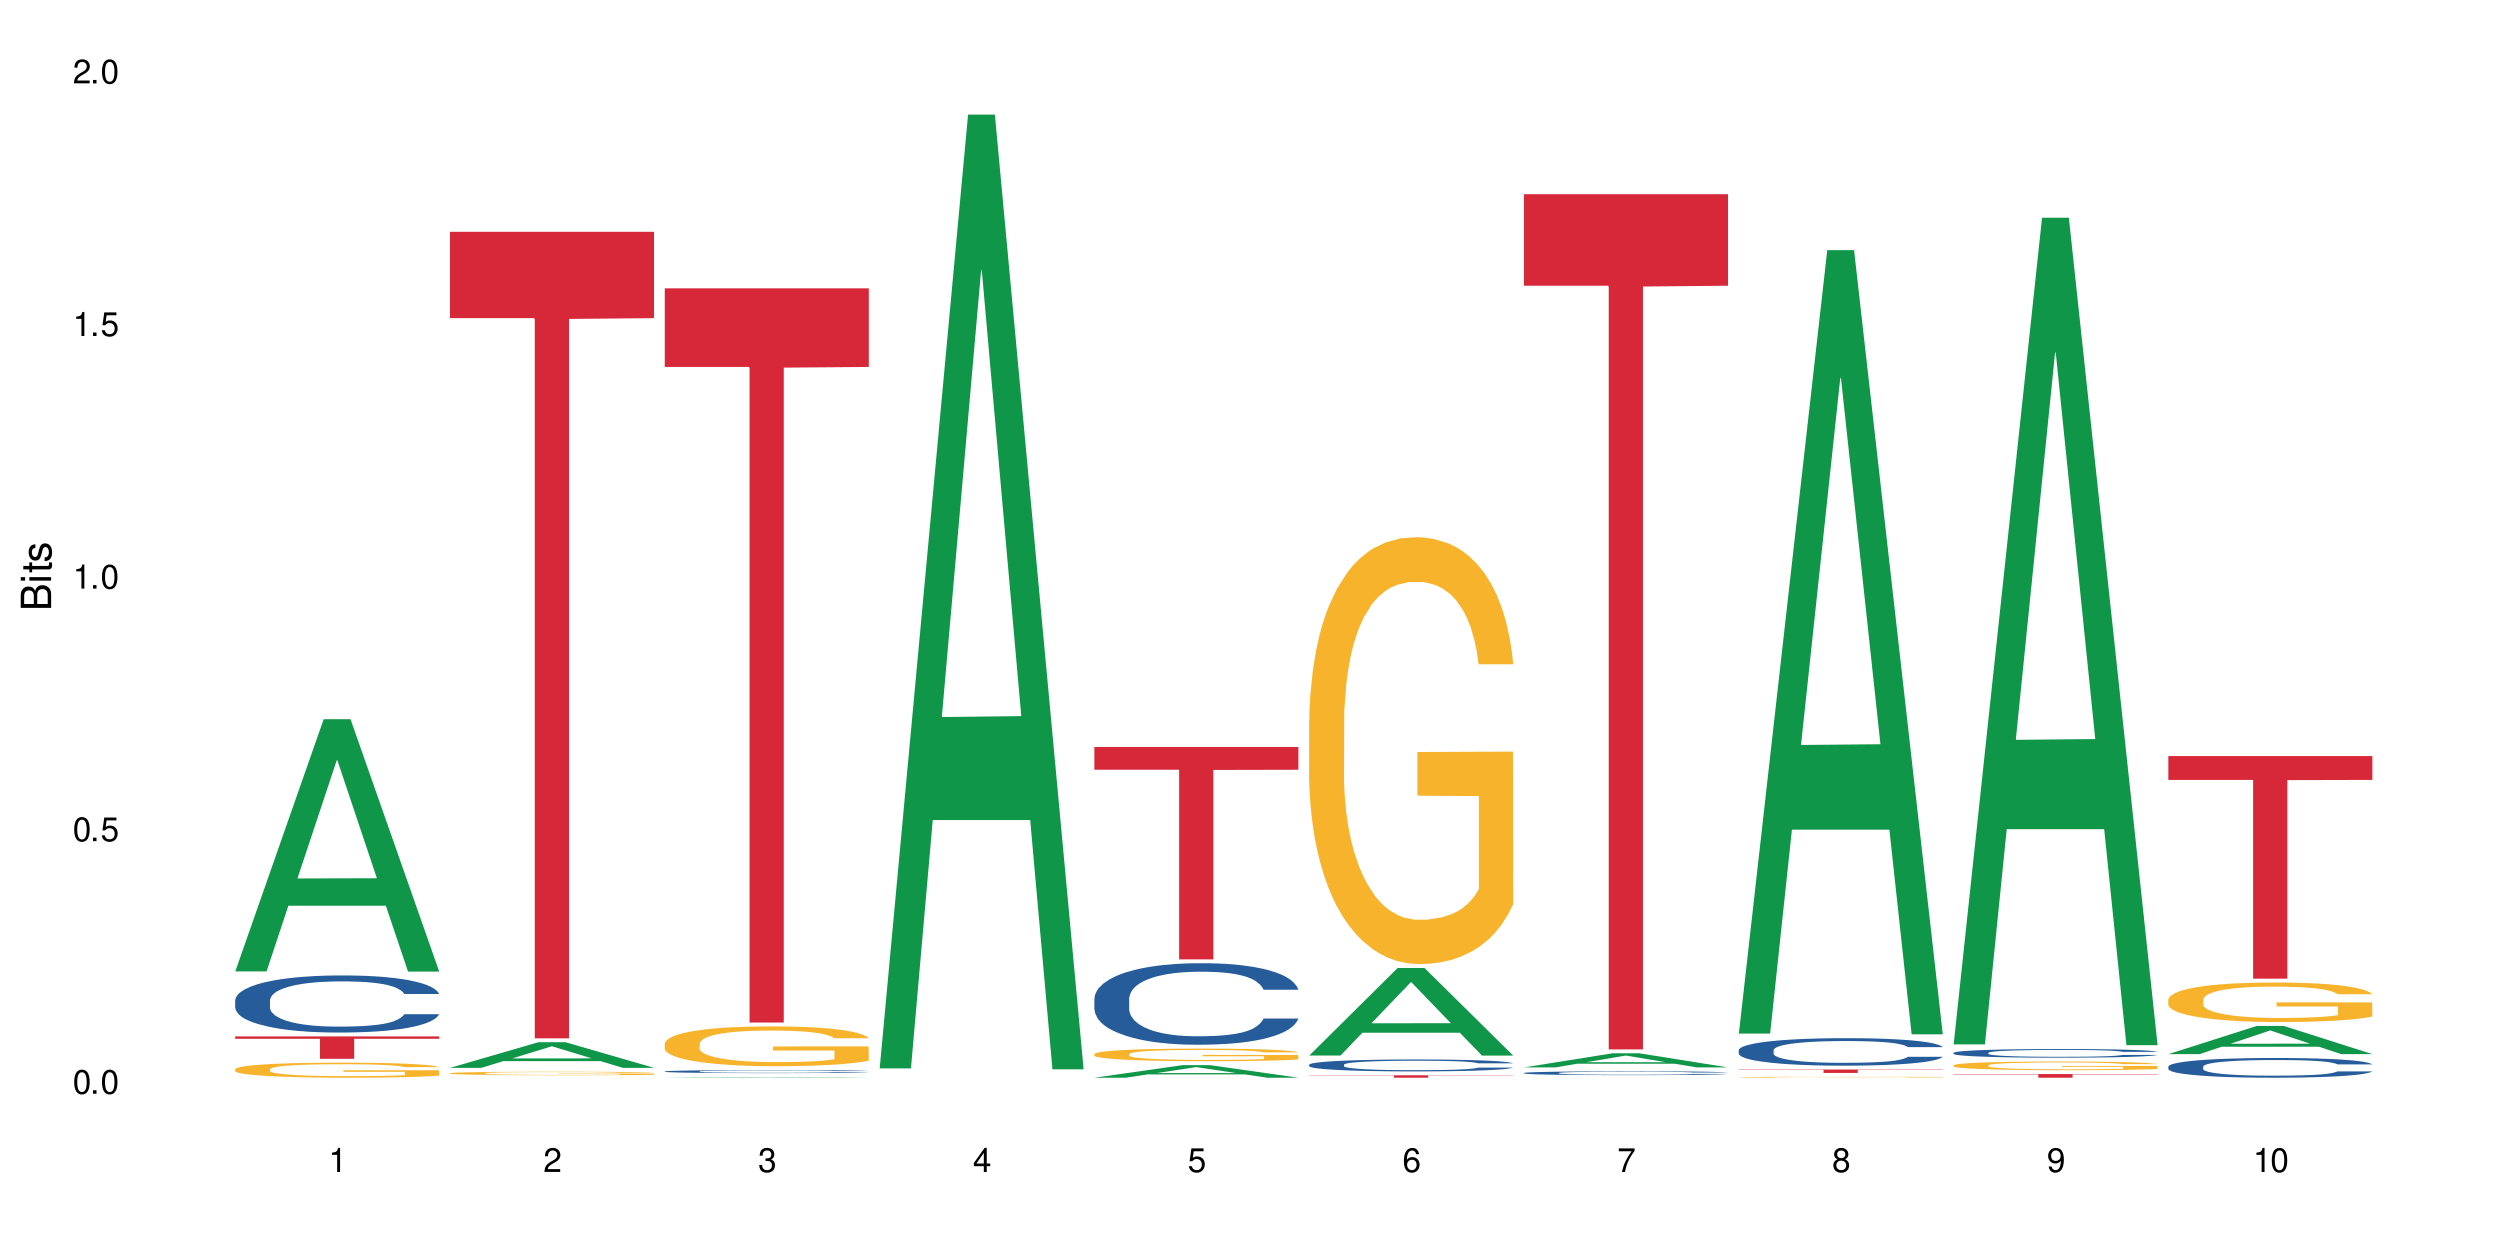 <?xml version="1.0" encoding="UTF-8"?>
<svg xmlns="http://www.w3.org/2000/svg" xmlns:xlink="http://www.w3.org/1999/xlink" width="720" height="360" viewBox="0 0 720 360">
<defs>
<g>
<g id="glyph-0-0">
</g>
<g id="glyph-0-1">
<path d="M 2.641 -6.938 C 2 -6.938 1.422 -6.656 1.078 -6.172 C 0.641 -5.562 0.406 -4.641 0.406 -3.359 C 0.406 -1.016 1.188 0.219 2.641 0.219 C 4.078 0.219 4.859 -1.016 4.859 -3.297 C 4.859 -4.641 4.656 -5.547 4.203 -6.172 C 3.844 -6.656 3.281 -6.938 2.641 -6.938 Z M 2.641 -6.188 C 3.547 -6.188 4 -5.25 4 -3.375 C 4 -1.406 3.562 -0.484 2.625 -0.484 C 1.734 -0.484 1.281 -1.438 1.281 -3.344 C 1.281 -5.25 1.734 -6.188 2.641 -6.188 Z M 2.641 -6.188 "/>
</g>
<g id="glyph-0-2">
<path d="M 1.828 -1 L 0.828 -1 L 0.828 0 L 1.828 0 Z M 1.828 -1 "/>
</g>
<g id="glyph-0-3">
<path d="M 4.562 -6.797 L 1.062 -6.797 L 0.547 -3.094 L 1.328 -3.094 C 1.719 -3.562 2.047 -3.734 2.578 -3.734 C 3.484 -3.734 4.062 -3.109 4.062 -2.094 C 4.062 -1.125 3.484 -0.531 2.578 -0.531 C 1.828 -0.531 1.375 -0.906 1.188 -1.672 L 0.328 -1.672 C 0.453 -1.109 0.547 -0.844 0.75 -0.594 C 1.125 -0.078 1.828 0.219 2.594 0.219 C 3.969 0.219 4.922 -0.781 4.922 -2.219 C 4.922 -3.562 4.031 -4.484 2.719 -4.484 C 2.25 -4.484 1.859 -4.359 1.469 -4.062 L 1.734 -5.969 L 4.562 -5.969 Z M 4.562 -6.797 "/>
</g>
<g id="glyph-0-4">
<path d="M 2.484 -4.938 L 2.484 0 L 3.328 0 L 3.328 -6.938 L 2.766 -6.938 C 2.469 -5.875 2.281 -5.734 0.984 -5.562 L 0.984 -4.938 Z M 2.484 -4.938 "/>
</g>
<g id="glyph-0-5">
<path d="M 4.859 -0.828 L 1.281 -0.828 C 1.359 -1.406 1.672 -1.781 2.5 -2.281 L 3.469 -2.828 C 4.406 -3.344 4.906 -4.062 4.906 -4.906 C 4.906 -5.484 4.672 -6.031 4.266 -6.406 C 3.859 -6.766 3.375 -6.938 2.719 -6.938 C 1.859 -6.938 1.219 -6.625 0.844 -6.031 C 0.609 -5.672 0.5 -5.234 0.484 -4.531 L 1.328 -4.531 C 1.359 -5.016 1.406 -5.281 1.531 -5.516 C 1.75 -5.938 2.188 -6.203 2.703 -6.203 C 3.469 -6.203 4.031 -5.641 4.031 -4.891 C 4.031 -4.344 3.719 -3.859 3.125 -3.516 L 2.234 -3 C 0.812 -2.172 0.406 -1.531 0.328 -0.016 L 4.859 -0.016 Z M 4.859 -0.828 "/>
</g>
<g id="glyph-0-6">
<path d="M 2.125 -3.188 L 2.578 -3.188 C 3.5 -3.188 3.984 -2.766 3.984 -1.922 C 3.984 -1.062 3.469 -0.531 2.594 -0.531 C 1.656 -0.531 1.203 -1 1.156 -2.016 L 0.312 -2.016 C 0.344 -1.453 0.438 -1.094 0.609 -0.781 C 0.953 -0.109 1.625 0.219 2.547 0.219 C 3.953 0.219 4.859 -0.625 4.859 -1.938 C 4.859 -2.828 4.516 -3.297 3.703 -3.594 C 4.344 -3.844 4.656 -4.328 4.656 -5.031 C 4.656 -6.219 3.875 -6.938 2.578 -6.938 C 1.203 -6.938 0.484 -6.172 0.453 -4.703 L 1.297 -4.703 C 1.312 -5.125 1.344 -5.359 1.453 -5.578 C 1.641 -5.969 2.062 -6.203 2.594 -6.203 C 3.344 -6.203 3.797 -5.75 3.797 -5 C 3.797 -4.516 3.609 -4.219 3.25 -4.047 C 3.016 -3.953 2.703 -3.922 2.125 -3.906 Z M 2.125 -3.188 "/>
</g>
<g id="glyph-0-7">
<path d="M 3.141 -1.672 L 3.141 0 L 3.984 0 L 3.984 -1.672 L 4.984 -1.672 L 4.984 -2.438 L 3.984 -2.438 L 3.984 -6.938 L 3.359 -6.938 L 0.266 -2.578 L 0.266 -1.672 Z M 3.141 -2.438 L 1 -2.438 L 3.141 -5.5 Z M 3.141 -2.438 "/>
</g>
<g id="glyph-0-8">
<path d="M 4.781 -5.125 C 4.609 -6.266 3.891 -6.938 2.844 -6.938 C 2.094 -6.938 1.422 -6.578 1.031 -5.953 C 0.594 -5.266 0.406 -4.422 0.406 -3.172 C 0.406 -2 0.578 -1.25 0.984 -0.641 C 1.359 -0.078 1.953 0.219 2.703 0.219 C 3.984 0.219 4.922 -0.75 4.922 -2.094 C 4.922 -3.375 4.062 -4.281 2.844 -4.281 C 2.172 -4.281 1.641 -4.031 1.281 -3.516 C 1.281 -5.234 1.828 -6.188 2.797 -6.188 C 3.391 -6.188 3.797 -5.797 3.938 -5.125 Z M 2.734 -3.531 C 3.547 -3.531 4.062 -2.953 4.062 -2.031 C 4.062 -1.156 3.484 -0.531 2.703 -0.531 C 1.922 -0.531 1.328 -1.188 1.328 -2.078 C 1.328 -2.938 1.906 -3.531 2.734 -3.531 Z M 2.734 -3.531 "/>
</g>
<g id="glyph-0-9">
<path d="M 4.984 -6.797 L 0.438 -6.797 L 0.438 -5.969 L 4.109 -5.969 C 2.5 -3.656 1.828 -2.234 1.328 0 L 2.219 0 C 2.594 -2.172 3.453 -4.047 4.984 -6.094 Z M 4.984 -6.797 "/>
</g>
<g id="glyph-0-10">
<path d="M 3.75 -3.656 C 4.469 -4.094 4.688 -4.438 4.688 -5.078 C 4.688 -6.172 3.844 -6.938 2.641 -6.938 C 1.438 -6.938 0.594 -6.172 0.594 -5.094 C 0.594 -4.438 0.812 -4.094 1.516 -3.656 C 0.734 -3.266 0.359 -2.703 0.359 -1.922 C 0.359 -0.656 1.281 0.219 2.641 0.219 C 3.984 0.219 4.922 -0.656 4.922 -1.922 C 4.922 -2.703 4.531 -3.266 3.75 -3.656 Z M 2.641 -6.188 C 3.359 -6.188 3.812 -5.75 3.812 -5.062 C 3.812 -4.406 3.344 -3.984 2.641 -3.984 C 1.922 -3.984 1.453 -4.406 1.453 -5.078 C 1.453 -5.75 1.922 -6.188 2.641 -6.188 Z M 2.641 -3.266 C 3.484 -3.266 4.062 -2.719 4.062 -1.906 C 4.062 -1.078 3.484 -0.531 2.625 -0.531 C 1.797 -0.531 1.219 -1.094 1.219 -1.906 C 1.219 -2.719 1.781 -3.266 2.641 -3.266 Z M 2.641 -3.266 "/>
</g>
<g id="glyph-0-11">
<path d="M 0.516 -1.578 C 0.672 -0.453 1.406 0.219 2.438 0.219 C 3.188 0.219 3.859 -0.141 4.266 -0.766 C 4.688 -1.453 4.891 -2.297 4.891 -3.547 C 4.891 -4.719 4.703 -5.453 4.312 -6.078 C 3.938 -6.641 3.344 -6.938 2.594 -6.938 C 1.297 -6.938 0.359 -5.969 0.359 -4.625 C 0.359 -3.344 1.234 -2.453 2.453 -2.453 C 3.094 -2.453 3.578 -2.672 4.016 -3.203 C 4 -1.484 3.469 -0.531 2.5 -0.531 C 1.906 -0.531 1.484 -0.906 1.359 -1.578 Z M 2.578 -6.203 C 3.375 -6.203 3.969 -5.531 3.969 -4.641 C 3.969 -3.797 3.391 -3.188 2.547 -3.188 C 1.734 -3.188 1.234 -3.766 1.234 -4.688 C 1.234 -5.562 1.797 -6.203 2.578 -6.203 Z M 2.578 -6.203 "/>
</g>
<g id="glyph-1-0">
</g>
<g id="glyph-1-1">
<path d="M 0 -0.953 L 0 -4.891 C 0 -5.719 -0.234 -6.344 -0.734 -6.797 C -1.188 -7.234 -1.812 -7.469 -2.5 -7.469 C -3.547 -7.469 -4.188 -7 -4.625 -5.875 C -4.984 -6.688 -5.625 -7.094 -6.531 -7.094 C -7.172 -7.094 -7.734 -6.859 -8.141 -6.391 C -8.562 -5.922 -8.75 -5.344 -8.75 -4.5 L -8.75 -0.953 Z M -4.984 -2.062 L -7.766 -2.062 L -7.766 -4.219 C -7.766 -4.844 -7.688 -5.203 -7.453 -5.5 C -7.219 -5.812 -6.859 -5.969 -6.375 -5.969 C -5.891 -5.969 -5.531 -5.812 -5.297 -5.5 C -5.062 -5.203 -4.984 -4.844 -4.984 -4.219 Z M -0.984 -2.062 L -4 -2.062 L -4 -4.781 C -4 -5.766 -3.438 -6.359 -2.484 -6.359 C -1.547 -6.359 -0.984 -5.766 -0.984 -4.781 Z M -0.984 -2.062 "/>
</g>
<g id="glyph-1-2">
<path d="M -6.281 -1.797 L -6.281 -0.797 L 0 -0.797 L 0 -1.797 Z M -8.75 -1.797 L -8.75 -0.797 L -7.484 -0.797 L -7.484 -1.797 Z M -8.75 -1.797 "/>
</g>
<g id="glyph-1-3">
<path d="M -6.281 -3.047 L -6.281 -2.016 L -8.016 -2.016 L -8.016 -1.016 L -6.281 -1.016 L -6.281 -0.172 L -5.469 -0.172 L -5.469 -1.016 L -0.719 -1.016 C -0.078 -1.016 0.281 -1.453 0.281 -2.234 C 0.281 -2.5 0.25 -2.719 0.188 -3.047 L -0.641 -3.047 C -0.609 -2.906 -0.594 -2.766 -0.594 -2.562 C -0.594 -2.141 -0.719 -2.016 -1.156 -2.016 L -5.469 -2.016 L -5.469 -3.047 Z M -6.281 -3.047 "/>
</g>
<g id="glyph-1-4">
<path d="M -4.531 -5.25 C -5.766 -5.25 -6.469 -4.422 -6.469 -2.969 C -6.469 -1.516 -5.719 -0.562 -4.547 -0.562 C -3.562 -0.562 -3.094 -1.062 -2.734 -2.562 L -2.516 -3.484 C -2.344 -4.188 -2.094 -4.469 -1.641 -4.469 C -1.047 -4.469 -0.641 -3.875 -0.641 -3 C -0.641 -2.453 -0.797 -2 -1.062 -1.75 C -1.25 -1.594 -1.422 -1.531 -1.875 -1.469 L -1.875 -0.406 C -0.422 -0.453 0.281 -1.266 0.281 -2.922 C 0.281 -4.5 -0.5 -5.516 -1.719 -5.516 C -2.656 -5.516 -3.172 -4.984 -3.469 -3.734 L -3.703 -2.766 C -3.891 -1.953 -4.156 -1.609 -4.594 -1.609 C -5.188 -1.609 -5.547 -2.125 -5.547 -2.938 C -5.547 -3.75 -5.203 -4.172 -4.531 -4.203 Z M -4.531 -5.25 "/>
</g>
</g>
</defs>
<rect x="-72" y="-36" width="864" height="432" fill="rgb(100%, 100%, 100%)" fill-opacity="1"/>
<path fill-rule="nonzero" fill="rgb(6.275%, 58.824%, 28.235%)" fill-opacity="1" d="M 67.73 279.758 L 67.793 279.691 L 93.223 207.121 L 100.945 207.121 L 126.5 279.828 L 117.52 279.828 L 111.117 260.848 L 83.051 260.848 L 76.773 279.758 L 67.73 279.758 L 85.75 252.996 L 108.543 252.93 L 97.176 219 L 97.051 218.934 L 96.926 219.137 L 85.688 252.93 L 85.75 252.996 Z M 67.73 279.758 "/>
<path fill-rule="nonzero" fill="rgb(14.51%, 36.078%, 60%)" fill-opacity="1" d="M 67.73 288.09 L 67.801 288.074 L 67.801 287.715 L 68.02 287.145 L 68.52 286.422 L 69.02 285.926 L 70.312 285.039 L 72.102 284.184 L 73.965 283.523 L 75.328 283.133 L 76.547 282.832 L 79.34 282.277 L 81.133 281.992 L 83.066 281.738 L 85.434 281.48 L 87.152 281.332 L 91.023 281.09 L 93.891 280.984 L 96.113 280.941 L 100.914 280.941 L 103.781 281 L 105.859 281.074 L 108.152 281.195 L 110.086 281.332 L 113.457 281.66 L 116.465 282.082 L 117.828 282.32 L 119.977 282.789 L 121.625 283.238 L 122.773 283.629 L 124.062 284.184 L 125.207 284.859 L 126.07 285.625 L 126.5 286.273 L 116.465 286.273 L 115.965 285.672 L 115.391 285.207 L 114.316 284.59 L 113.238 284.156 L 111.734 283.719 L 110.375 283.434 L 108.512 283.148 L 106.863 282.969 L 105.141 282.832 L 103.492 282.742 L 100.34 282.652 L 96.684 282.652 L 95.324 282.684 L 92.527 282.805 L 91.023 282.906 L 88.871 283.117 L 87.367 283.312 L 85.578 283.613 L 84.359 283.871 L 82.852 284.262 L 81.777 284.605 L 80.559 285.102 L 79.844 285.477 L 79.199 285.898 L 78.625 286.395 L 78.195 286.918 L 77.906 287.473 L 77.766 288.016 L 77.766 290.344 L 77.906 290.883 L 78.266 291.516 L 79.199 292.43 L 80.559 293.227 L 82.137 293.859 L 83.641 294.309 L 84.5 294.52 L 85.648 294.758 L 87.441 295.059 L 90.02 295.359 L 91.523 295.48 L 93.816 295.602 L 96.184 295.66 L 99.336 295.66 L 102.133 295.602 L 103.996 295.527 L 105.93 295.406 L 108.582 295.148 L 110.23 294.91 L 111.664 294.625 L 112.738 294.34 L 113.457 294.098 L 114.531 293.633 L 115.391 293.121 L 116.035 292.598 L 116.465 292.086 L 126.5 292.086 L 126.07 292.688 L 125.422 293.273 L 124.777 293.707 L 123.777 294.234 L 122.629 294.699 L 120.98 295.227 L 119.617 295.57 L 117.828 295.945 L 116.18 296.23 L 114.387 296.488 L 111.734 296.789 L 110.016 296.938 L 108.152 297.074 L 105.93 297.191 L 103.137 297.297 L 100.125 297.359 L 97.328 297.375 L 94.32 297.344 L 92.098 297.285 L 89.16 297.148 L 85.504 296.879 L 82.852 296.594 L 80.773 296.309 L 78.984 296.008 L 76.977 295.602 L 74.395 294.941 L 72.82 294.43 L 71.746 294.008 L 70.527 293.422 L 69.664 292.898 L 68.664 292.055 L 67.945 290.988 L 67.73 290.164 Z M 67.73 288.09 "/>
<path fill-rule="nonzero" fill="rgb(96.863%, 70.196%, 16.863%)" fill-opacity="1" d="M 67.73 307.906 L 67.801 307.902 L 67.801 307.824 L 68.09 307.645 L 68.805 307.398 L 69.738 307.199 L 70.742 307.039 L 71.387 306.957 L 72.461 306.84 L 73.395 306.75 L 75.758 306.574 L 78.77 306.406 L 80.418 306.336 L 82.281 306.27 L 84.93 306.191 L 86.148 306.164 L 89.875 306.102 L 94.105 306.062 L 98.762 306.051 L 100.914 306.055 L 103.852 306.07 L 107.863 306.113 L 110.16 306.152 L 111.949 306.191 L 113.812 306.246 L 116.105 306.324 L 118.258 306.418 L 119.977 306.512 L 121.695 306.633 L 123.129 306.758 L 124.348 306.898 L 125.422 307.062 L 126.07 307.203 L 126.5 307.34 L 116.535 307.34 L 115.965 307.203 L 115.32 307.094 L 114.242 306.965 L 113.168 306.871 L 112.094 306.793 L 110.086 306.691 L 108.367 306.629 L 106.215 306.574 L 104.137 306.539 L 101.773 306.512 L 100.34 306.504 L 96.543 306.504 L 93.102 306.535 L 91.094 306.566 L 89.66 306.598 L 87.656 306.656 L 86.438 306.703 L 85.719 306.734 L 83.57 306.859 L 82.137 306.969 L 81.348 307.043 L 80.344 307.164 L 79.629 307.27 L 78.84 307.426 L 78.41 307.547 L 77.836 307.816 L 77.766 308.527 L 77.98 308.676 L 78.41 308.84 L 78.984 308.98 L 79.844 309.133 L 80.703 309.246 L 82.207 309.402 L 83.496 309.504 L 84.5 309.57 L 86.438 309.68 L 87.227 309.715 L 89.09 309.785 L 91.023 309.84 L 93.387 309.887 L 95.18 309.91 L 98.047 309.93 L 101.703 309.93 L 106 309.906 L 108.727 309.875 L 110.59 309.844 L 111.809 309.816 L 113.312 309.773 L 114.387 309.734 L 115.391 309.691 L 116.609 309.621 L 116.609 308.676 L 98.906 308.672 L 98.906 308.23 L 126.426 308.227 L 126.5 309.773 L 124.992 309.879 L 123.129 309.984 L 121.34 310.062 L 119.477 310.129 L 116.824 310.203 L 114.672 310.25 L 111.375 310.309 L 108.367 310.344 L 105.215 310.367 L 102.418 310.379 L 99.121 310.383 L 96.184 310.375 L 93.031 310.352 L 90.52 310.32 L 88.227 310.281 L 85.934 310.227 L 83.066 310.145 L 81.203 310.078 L 79.27 309.996 L 77.336 309.895 L 75.613 309.789 L 74.469 309.707 L 73.32 309.609 L 72.102 309.492 L 70.957 309.359 L 70.098 309.234 L 69.309 309.098 L 68.734 308.965 L 68.16 308.789 L 67.875 308.645 L 67.73 308.523 Z M 67.73 307.906 "/>
<path fill-rule="nonzero" fill="rgb(83.922%, 15.686%, 22.353%)" fill-opacity="1" d="M 67.73 298.488 L 126.5 298.488 L 126.5 299.176 L 102.008 299.184 L 102.008 304.938 L 92.152 304.938 L 92.152 299.191 L 92.008 299.176 L 67.73 299.176 Z M 67.73 298.488 "/>
<path fill-rule="nonzero" fill="rgb(6.275%, 58.824%, 28.235%)" fill-opacity="1" d="M 129.594 307.539 L 129.656 307.531 L 155.082 300.148 L 162.805 300.148 L 188.359 307.543 L 179.383 307.543 L 172.977 305.613 L 144.91 305.613 L 138.633 307.539 L 129.594 307.539 L 147.613 304.816 L 170.402 304.809 L 159.039 301.355 L 158.914 301.348 L 158.789 301.371 L 147.547 304.809 L 147.613 304.816 Z M 129.594 307.539 "/>
<path fill-rule="nonzero" fill="rgb(96.863%, 70.196%, 16.863%)" fill-opacity="1" d="M 129.594 309.094 L 129.664 309.094 L 129.664 309.074 L 129.949 309.031 L 130.668 308.977 L 131.598 308.926 L 132.602 308.891 L 133.246 308.871 L 134.32 308.844 L 135.254 308.824 L 137.617 308.781 L 140.629 308.742 L 142.277 308.727 L 144.141 308.711 L 146.793 308.691 L 148.012 308.688 L 151.738 308.672 L 155.965 308.66 L 162.773 308.66 L 165.711 308.664 L 169.727 308.672 L 172.02 308.684 L 173.812 308.691 L 175.676 308.703 L 177.969 308.723 L 180.117 308.746 L 181.836 308.766 L 183.559 308.797 L 184.992 308.824 L 186.211 308.855 L 187.285 308.895 L 187.93 308.93 L 188.359 308.961 L 178.398 308.961 L 177.824 308.93 L 177.18 308.902 L 176.105 308.871 L 175.031 308.852 L 173.953 308.832 L 171.949 308.809 L 170.227 308.793 L 168.078 308.781 L 166 308.773 L 163.633 308.766 L 158.402 308.766 L 154.961 308.773 L 152.957 308.777 L 151.523 308.785 L 149.516 308.801 L 148.297 308.812 L 147.582 308.82 L 145.43 308.848 L 143.996 308.875 L 143.207 308.891 L 142.207 308.918 L 141.488 308.945 L 140.699 308.98 L 140.27 309.008 L 139.695 309.07 L 139.625 309.238 L 139.84 309.273 L 140.27 309.312 L 140.844 309.344 L 141.703 309.379 L 142.562 309.406 L 144.07 309.441 L 145.359 309.469 L 146.363 309.484 L 148.297 309.508 L 149.086 309.516 L 150.949 309.531 L 152.883 309.547 L 155.25 309.559 L 157.039 309.562 L 159.906 309.566 L 163.562 309.566 L 167.863 309.562 L 170.586 309.555 L 172.449 309.547 L 173.668 309.539 L 175.172 309.531 L 176.246 309.52 L 177.25 309.512 L 178.469 309.496 L 178.469 309.273 L 160.766 309.273 L 160.766 309.168 L 188.289 309.168 L 188.359 309.531 L 186.855 309.555 L 184.992 309.578 L 183.199 309.598 L 181.336 309.613 L 178.684 309.633 L 176.535 309.641 L 173.238 309.656 L 170.227 309.664 L 167.074 309.668 L 164.277 309.672 L 158.043 309.672 L 154.891 309.664 L 152.383 309.656 L 150.09 309.648 L 147.797 309.637 L 144.93 309.617 L 143.066 309.602 L 141.129 309.582 L 139.195 309.559 L 137.477 309.535 L 136.328 309.516 L 135.184 309.492 L 133.965 309.465 L 132.816 309.434 L 131.957 309.406 L 131.168 309.371 L 130.594 309.34 L 130.023 309.301 L 129.734 309.266 L 129.594 309.238 Z M 129.594 309.094 "/>
<path fill-rule="nonzero" fill="rgb(83.922%, 15.686%, 22.353%)" fill-opacity="1" d="M 129.594 66.766 L 188.359 66.766 L 188.359 91.629 L 163.867 91.848 L 163.867 299.031 L 154.012 299.031 L 154.012 92.066 L 153.871 91.629 L 129.594 91.629 Z M 129.594 66.766 "/>
<path fill-rule="nonzero" fill="rgb(6.275%, 58.824%, 28.235%)" fill-opacity="1" d="M 191.453 310.383 L 191.516 310.383 L 216.945 310.172 L 224.668 310.172 L 250.219 310.383 L 241.242 310.383 L 234.84 310.328 L 206.773 310.328 L 200.492 310.383 L 191.453 310.383 L 209.473 310.305 L 232.266 310.305 L 220.898 310.207 L 220.648 310.207 L 209.41 310.305 L 209.473 310.305 Z M 191.453 310.383 "/>
<path fill-rule="nonzero" fill="rgb(14.51%, 36.078%, 60%)" fill-opacity="1" d="M 191.453 308.566 L 191.523 308.562 L 191.523 308.547 L 191.738 308.516 L 192.242 308.477 L 192.742 308.449 L 194.031 308.402 L 195.824 308.359 L 197.688 308.324 L 199.051 308.301 L 200.27 308.285 L 203.062 308.258 L 204.855 308.242 L 206.789 308.227 L 209.156 308.215 L 210.875 308.207 L 214.746 308.195 L 217.613 308.188 L 219.832 308.184 L 224.637 308.184 L 227.5 308.188 L 229.582 308.191 L 231.875 308.199 L 233.809 308.207 L 237.176 308.223 L 240.188 308.246 L 241.547 308.258 L 243.699 308.285 L 245.348 308.309 L 246.492 308.328 L 247.785 308.359 L 248.93 308.395 L 249.789 308.434 L 250.219 308.469 L 240.188 308.469 L 239.684 308.438 L 239.113 308.41 L 238.035 308.379 L 236.961 308.355 L 235.457 308.332 L 234.094 308.316 L 232.23 308.301 L 230.582 308.293 L 228.863 308.285 L 227.215 308.281 L 224.062 308.277 L 219.043 308.277 L 216.25 308.285 L 214.746 308.289 L 212.594 308.301 L 211.09 308.312 L 209.297 308.328 L 208.078 308.34 L 206.574 308.363 L 205.5 308.379 L 204.281 308.406 L 203.566 308.426 L 202.918 308.449 L 202.348 308.477 L 201.918 308.504 L 201.629 308.531 L 201.484 308.562 L 201.484 308.684 L 201.629 308.715 L 201.988 308.746 L 202.918 308.797 L 204.281 308.836 L 205.859 308.871 L 207.363 308.895 L 208.223 308.906 L 209.371 308.918 L 211.16 308.934 L 213.742 308.949 L 215.246 308.957 L 217.539 308.965 L 219.906 308.969 L 223.059 308.969 L 225.852 308.965 L 227.715 308.961 L 229.652 308.953 L 232.305 308.941 L 233.953 308.926 L 235.387 308.91 L 236.461 308.898 L 237.176 308.883 L 238.254 308.859 L 239.113 308.832 L 239.758 308.805 L 240.188 308.777 L 250.219 308.777 L 249.789 308.809 L 249.145 308.84 L 248.5 308.863 L 247.496 308.891 L 246.352 308.918 L 244.703 308.945 L 243.34 308.961 L 241.547 308.98 L 239.898 308.996 L 238.109 309.012 L 235.457 309.027 L 233.738 309.035 L 231.875 309.043 L 229.652 309.047 L 226.855 309.055 L 223.848 309.059 L 221.051 309.059 L 218.043 309.055 L 215.82 309.055 L 212.883 309.047 L 209.227 309.031 L 206.574 309.016 L 204.496 309 L 202.703 308.984 L 200.699 308.965 L 198.117 308.93 L 196.543 308.902 L 195.465 308.879 L 194.246 308.848 L 193.387 308.82 L 192.383 308.777 L 191.668 308.719 L 191.453 308.676 Z M 191.453 308.566 "/>
<path fill-rule="nonzero" fill="rgb(96.863%, 70.196%, 16.863%)" fill-opacity="1" d="M 191.453 300.516 L 191.523 300.504 L 191.523 300.297 L 191.812 299.824 L 192.527 299.176 L 193.461 298.641 L 194.461 298.223 L 195.109 298.004 L 196.184 297.688 L 197.113 297.457 L 199.48 296.988 L 202.488 296.547 L 204.137 296.359 L 206 296.18 L 208.652 295.98 L 209.871 295.906 L 213.598 295.738 L 217.828 295.637 L 222.484 295.605 L 224.637 295.613 L 227.574 295.656 L 231.586 295.773 L 233.879 295.875 L 235.672 295.98 L 237.535 296.117 L 239.828 296.328 L 241.98 296.578 L 243.699 296.828 L 245.418 297.145 L 246.852 297.48 L 248.07 297.844 L 249.145 298.285 L 249.789 298.652 L 250.219 299.02 L 240.258 299.02 L 239.684 298.652 L 239.039 298.367 L 237.965 298.023 L 236.891 297.773 L 235.816 297.574 L 233.809 297.301 L 232.09 297.133 L 229.938 296.988 L 227.859 296.891 L 225.496 296.828 L 224.062 296.809 L 220.262 296.809 L 216.824 296.883 L 214.816 296.965 L 213.383 297.051 L 211.375 297.207 L 210.156 297.332 L 209.441 297.414 L 207.293 297.742 L 205.859 298.035 L 205.07 298.234 L 204.066 298.547 L 203.348 298.828 L 202.562 299.25 L 202.133 299.562 L 201.559 300.273 L 201.484 302.16 L 201.703 302.559 L 202.133 302.988 L 202.703 303.363 L 203.566 303.762 L 204.426 304.066 L 205.93 304.473 L 207.219 304.746 L 208.223 304.926 L 210.156 305.207 L 210.945 305.301 L 212.809 305.488 L 214.746 305.637 L 217.109 305.762 L 218.902 305.824 L 221.77 305.879 L 225.422 305.879 L 229.723 305.816 L 232.445 305.73 L 234.309 305.648 L 235.527 305.574 L 237.035 305.457 L 238.109 305.355 L 239.113 305.238 L 240.332 305.062 L 240.332 302.559 L 222.629 302.547 L 222.629 301.375 L 250.148 301.363 L 250.219 305.457 L 248.715 305.742 L 246.852 306.016 L 245.059 306.223 L 243.195 306.402 L 240.547 306.602 L 238.395 306.727 L 235.098 306.871 L 232.09 306.965 L 228.934 307.031 L 226.141 307.062 L 222.844 307.07 L 219.906 307.051 L 216.75 306.988 L 214.242 306.902 L 211.949 306.801 L 209.656 306.664 L 206.789 306.441 L 204.926 306.266 L 202.992 306.047 L 201.055 305.785 L 199.336 305.5 L 198.191 305.281 L 197.043 305.031 L 195.824 304.715 L 194.68 304.359 L 193.816 304.035 L 193.031 303.668 L 192.457 303.324 L 191.883 302.852 L 191.598 302.473 L 191.453 302.148 Z M 191.453 300.516 "/>
<path fill-rule="nonzero" fill="rgb(83.922%, 15.686%, 22.353%)" fill-opacity="1" d="M 191.453 83.047 L 250.219 83.047 L 250.219 105.68 L 225.727 105.879 L 225.727 294.488 L 215.875 294.488 L 215.875 106.074 L 215.73 105.68 L 191.453 105.68 Z M 191.453 83.047 "/>
<path fill-rule="nonzero" fill="rgb(6.275%, 58.824%, 28.235%)" fill-opacity="1" d="M 253.312 307.703 L 253.375 307.445 L 278.805 33.008 L 286.527 33.008 L 312.082 307.961 L 303.102 307.961 L 296.699 236.188 L 268.633 236.188 L 262.355 307.703 L 253.312 307.703 L 271.332 206.5 L 294.125 206.242 L 282.762 77.93 L 282.633 77.672 L 282.508 78.445 L 271.27 206.242 L 271.332 206.5 Z M 253.312 307.703 "/>
<path fill-rule="nonzero" fill="rgb(6.275%, 58.824%, 28.235%)" fill-opacity="1" d="M 315.176 310.379 L 315.238 310.375 L 340.664 306.75 L 348.387 306.75 L 373.941 310.383 L 364.965 310.383 L 358.559 309.434 L 330.496 309.434 L 324.215 310.379 L 315.176 310.379 L 333.195 309.043 L 355.984 309.039 L 344.621 307.344 L 344.496 307.34 L 344.371 307.348 L 333.133 309.039 L 333.195 309.043 Z M 315.176 310.379 "/>
<path fill-rule="nonzero" fill="rgb(14.51%, 36.078%, 60%)" fill-opacity="1" d="M 315.176 287.633 L 315.246 287.609 L 315.246 287.094 L 315.461 286.281 L 315.961 285.25 L 316.465 284.543 L 317.754 283.277 L 319.547 282.055 L 321.41 281.113 L 322.77 280.555 L 323.988 280.125 L 326.785 279.332 L 328.578 278.922 L 330.512 278.559 L 332.875 278.195 L 334.598 277.98 L 338.465 277.637 L 341.332 277.488 L 343.555 277.422 L 348.355 277.422 L 351.223 277.508 L 353.301 277.617 L 355.594 277.785 L 357.531 277.98 L 360.898 278.453 L 363.91 279.051 L 365.27 279.395 L 367.422 280.059 L 369.07 280.703 L 370.215 281.262 L 371.504 282.055 L 372.652 283.02 L 373.512 284.113 L 373.941 285.035 L 363.91 285.035 L 363.406 284.18 L 362.832 283.512 L 361.758 282.633 L 360.684 282.012 L 359.18 281.391 L 357.816 280.984 L 355.953 280.574 L 354.305 280.316 L 352.586 280.125 L 350.938 279.996 L 347.785 279.867 L 344.129 279.867 L 342.766 279.91 L 339.973 280.082 L 338.465 280.23 L 336.316 280.531 L 334.812 280.812 L 333.02 281.238 L 331.801 281.605 L 330.297 282.164 L 329.223 282.656 L 328.004 283.363 L 327.285 283.898 L 326.641 284.5 L 326.066 285.207 L 325.637 285.957 L 325.352 286.754 L 325.207 287.523 L 325.207 290.848 L 325.352 291.621 L 325.711 292.523 L 326.641 293.828 L 328.004 294.965 L 329.578 295.867 L 331.086 296.512 L 331.945 296.812 L 333.09 297.156 L 334.883 297.582 L 337.465 298.012 L 338.969 298.184 L 341.262 298.355 L 343.625 298.441 L 346.781 298.441 L 349.574 298.355 L 351.438 298.25 L 353.375 298.078 L 356.023 297.711 L 357.672 297.367 L 359.105 296.961 L 360.184 296.555 L 360.898 296.211 L 361.973 295.547 L 362.832 294.816 L 363.48 294.066 L 363.91 293.336 L 373.941 293.336 L 373.512 294.195 L 372.867 295.031 L 372.223 295.652 L 371.219 296.402 L 370.07 297.07 L 368.422 297.82 L 367.062 298.312 L 365.27 298.848 L 363.621 299.258 L 361.832 299.621 L 359.18 300.051 L 357.457 300.266 L 355.594 300.457 L 353.375 300.629 L 350.578 300.777 L 347.57 300.863 L 344.773 300.887 L 341.762 300.844 L 339.543 300.758 L 336.602 300.566 L 332.949 300.18 L 330.297 299.77 L 328.219 299.363 L 326.426 298.934 L 324.418 298.355 L 321.84 297.41 L 320.262 296.684 L 319.188 296.082 L 317.969 295.246 L 317.109 294.496 L 316.105 293.293 L 315.391 291.77 L 315.176 290.59 Z M 315.176 287.633 "/>
<path fill-rule="nonzero" fill="rgb(96.863%, 70.196%, 16.863%)" fill-opacity="1" d="M 315.176 303.559 L 315.246 303.555 L 315.246 303.488 L 315.531 303.336 L 316.25 303.133 L 317.18 302.961 L 318.184 302.828 L 318.828 302.762 L 319.906 302.66 L 320.836 302.586 L 323.203 302.438 L 326.211 302.301 L 327.859 302.238 L 329.723 302.184 L 332.375 302.121 L 333.594 302.098 L 337.32 302.043 L 341.547 302.012 L 346.207 302 L 348.355 302.004 L 351.297 302.016 L 355.309 302.055 L 357.602 302.086 L 359.395 302.121 L 361.258 302.164 L 363.551 302.23 L 365.699 302.309 L 367.422 302.387 L 369.141 302.488 L 370.574 302.594 L 371.793 302.711 L 372.867 302.852 L 373.512 302.965 L 373.941 303.082 L 363.98 303.082 L 363.406 302.965 L 362.762 302.875 L 361.688 302.766 L 360.613 302.688 L 359.535 302.625 L 357.531 302.539 L 355.809 302.484 L 353.66 302.438 L 351.582 302.41 L 349.215 302.387 L 347.785 302.383 L 343.984 302.383 L 340.547 302.406 L 338.539 302.434 L 337.105 302.457 L 335.098 302.508 L 333.879 302.547 L 333.164 302.574 L 331.012 302.676 L 329.578 302.77 L 328.793 302.832 L 327.789 302.934 L 327.07 303.023 L 326.281 303.156 L 325.852 303.254 L 325.281 303.48 L 325.207 304.078 L 325.422 304.203 L 325.852 304.34 L 326.426 304.461 L 327.285 304.586 L 328.145 304.684 L 329.652 304.812 L 330.941 304.898 L 331.945 304.953 L 333.879 305.043 L 334.668 305.074 L 336.531 305.133 L 338.465 305.18 L 340.832 305.219 L 342.625 305.238 L 345.488 305.258 L 349.145 305.258 L 353.445 305.234 L 356.168 305.211 L 358.031 305.184 L 359.25 305.16 L 360.754 305.125 L 361.832 305.09 L 362.832 305.055 L 364.051 304.996 L 364.051 304.203 L 346.352 304.199 L 346.352 303.828 L 373.871 303.824 L 373.941 305.125 L 372.438 305.211 L 370.574 305.301 L 368.781 305.367 L 366.918 305.422 L 364.266 305.484 L 362.117 305.523 L 358.82 305.57 L 355.809 305.602 L 352.656 305.621 L 349.863 305.633 L 346.566 305.633 L 343.625 305.629 L 340.473 305.609 L 337.965 305.582 L 335.672 305.547 L 333.379 305.504 L 330.512 305.434 L 328.648 305.379 L 326.715 305.309 L 324.777 305.227 L 323.059 305.137 L 321.91 305.066 L 320.766 304.988 L 319.547 304.887 L 318.398 304.773 L 317.539 304.672 L 316.75 304.555 L 316.18 304.445 L 315.605 304.297 L 315.316 304.176 L 315.176 304.074 Z M 315.176 303.559 "/>
<path fill-rule="nonzero" fill="rgb(83.922%, 15.686%, 22.353%)" fill-opacity="1" d="M 315.176 215.141 L 373.941 215.141 L 373.941 221.688 L 349.449 221.746 L 349.449 276.309 L 339.594 276.309 L 339.594 221.801 L 339.453 221.688 L 315.176 221.688 Z M 315.176 215.141 "/>
<path fill-rule="nonzero" fill="rgb(6.275%, 58.824%, 28.235%)" fill-opacity="1" d="M 377.035 303.996 L 377.098 303.973 L 402.527 278.777 L 410.25 278.777 L 435.805 304.02 L 426.824 304.02 L 420.422 297.43 L 392.355 297.43 L 386.078 303.996 L 377.035 303.996 L 395.055 294.703 L 417.848 294.68 L 406.48 282.898 L 406.355 282.875 L 406.23 282.949 L 394.992 294.68 L 395.055 294.703 Z M 377.035 303.996 "/>
<path fill-rule="nonzero" fill="rgb(14.51%, 36.078%, 60%)" fill-opacity="1" d="M 377.035 306.625 L 377.105 306.625 L 377.105 306.547 L 377.32 306.43 L 377.824 306.277 L 378.324 306.176 L 379.617 305.988 L 381.406 305.812 L 383.27 305.672 L 384.633 305.594 L 385.852 305.527 L 388.645 305.414 L 390.438 305.352 L 392.371 305.301 L 394.738 305.246 L 396.457 305.215 L 400.328 305.164 L 403.195 305.145 L 405.414 305.133 L 410.219 305.133 L 413.086 305.148 L 415.164 305.164 L 417.457 305.188 L 419.391 305.215 L 422.758 305.285 L 425.77 305.371 L 427.133 305.422 L 429.281 305.52 L 430.93 305.613 L 432.078 305.695 L 433.367 305.812 L 434.512 305.953 L 435.375 306.113 L 435.805 306.246 L 425.77 306.246 L 425.27 306.121 L 424.695 306.023 L 423.621 305.895 L 422.543 305.805 L 421.039 305.715 L 419.68 305.656 L 417.816 305.594 L 416.168 305.559 L 414.445 305.527 L 412.797 305.512 L 409.645 305.492 L 405.988 305.492 L 404.629 305.496 L 401.832 305.523 L 400.328 305.543 L 398.176 305.59 L 396.672 305.629 L 394.879 305.691 L 393.664 305.746 L 392.156 305.828 L 391.082 305.898 L 389.863 306.004 L 389.148 306.082 L 388.504 306.168 L 387.93 306.273 L 387.5 306.383 L 387.211 306.5 L 387.07 306.609 L 387.07 307.098 L 387.211 307.211 L 387.57 307.34 L 388.504 307.531 L 389.863 307.699 L 391.441 307.832 L 392.945 307.926 L 393.805 307.969 L 394.953 308.02 L 396.742 308.082 L 399.324 308.145 L 400.828 308.168 L 403.121 308.195 L 405.488 308.207 L 408.641 308.207 L 411.438 308.195 L 413.301 308.18 L 415.234 308.152 L 417.887 308.102 L 419.535 308.051 L 420.969 307.992 L 422.043 307.93 L 422.758 307.883 L 423.836 307.785 L 424.695 307.676 L 425.34 307.566 L 425.77 307.461 L 435.805 307.461 L 435.375 307.586 L 434.727 307.707 L 434.082 307.801 L 433.078 307.91 L 431.934 308.008 L 430.285 308.117 L 428.922 308.188 L 427.133 308.266 L 425.484 308.328 L 423.691 308.379 L 421.039 308.441 L 419.32 308.473 L 417.457 308.5 L 415.234 308.527 L 412.438 308.551 L 409.43 308.562 L 406.633 308.566 L 403.625 308.559 L 401.402 308.547 L 398.465 308.516 L 394.809 308.461 L 392.156 308.402 L 390.078 308.344 L 388.289 308.277 L 386.281 308.195 L 383.699 308.055 L 382.125 307.949 L 381.047 307.863 L 379.832 307.738 L 378.969 307.629 L 377.969 307.453 L 377.25 307.23 L 377.035 307.059 Z M 377.035 306.625 "/>
<path fill-rule="nonzero" fill="rgb(96.863%, 70.196%, 16.863%)" fill-opacity="1" d="M 377.035 207.371 L 377.105 207.258 L 377.105 205.016 L 377.395 199.961 L 378.109 193 L 379.043 187.273 L 380.047 182.781 L 380.691 180.422 L 381.766 177.055 L 382.695 174.586 L 385.062 169.531 L 388.07 164.816 L 389.719 162.793 L 391.582 160.887 L 394.234 158.754 L 395.453 157.965 L 399.18 156.172 L 403.41 155.047 L 408.066 154.711 L 410.219 154.824 L 413.156 155.273 L 417.168 156.508 L 419.461 157.629 L 421.254 158.754 L 423.117 160.211 L 425.41 162.457 L 427.562 165.152 L 429.281 167.848 L 431 171.215 L 432.434 174.809 L 433.652 178.738 L 434.727 183.457 L 435.375 187.387 L 435.805 191.316 L 425.84 191.316 L 425.27 187.387 L 424.621 184.352 L 423.547 180.648 L 422.473 177.953 L 421.398 175.82 L 419.391 172.898 L 417.672 171.105 L 415.52 169.531 L 413.441 168.52 L 411.078 167.848 L 409.645 167.621 L 405.848 167.621 L 402.406 168.41 L 400.398 169.309 L 398.965 170.207 L 396.961 171.891 L 395.742 173.238 L 395.023 174.137 L 392.875 177.617 L 391.441 180.762 L 390.652 182.895 L 389.648 186.262 L 388.934 189.293 L 388.145 193.785 L 387.715 197.152 L 387.141 204.789 L 387.07 225 L 387.285 229.266 L 387.715 233.871 L 388.289 237.914 L 389.148 242.18 L 390.008 245.438 L 391.512 249.816 L 392.801 252.734 L 393.805 254.645 L 395.742 257.676 L 396.527 258.688 L 398.391 260.707 L 400.328 262.277 L 402.691 263.625 L 404.484 264.301 L 407.352 264.863 L 411.008 264.863 L 415.305 264.188 L 418.031 263.289 L 419.895 262.391 L 421.109 261.605 L 422.617 260.371 L 423.691 259.246 L 424.695 258.012 L 425.914 256.102 L 425.914 229.266 L 408.211 229.156 L 408.211 216.578 L 435.73 216.465 L 435.805 260.371 L 434.297 263.402 L 432.434 266.32 L 430.645 268.566 L 428.781 270.477 L 426.129 272.609 L 423.977 273.957 L 420.68 275.527 L 417.672 276.539 L 414.52 277.211 L 411.723 277.551 L 408.426 277.66 L 405.488 277.438 L 402.336 276.762 L 399.824 275.867 L 397.531 274.742 L 395.238 273.281 L 392.371 270.926 L 390.508 269.016 L 388.574 266.656 L 386.641 263.852 L 384.918 260.82 L 383.773 258.461 L 382.625 255.766 L 381.406 252.398 L 380.262 248.582 L 379.398 245.098 L 378.613 241.168 L 378.039 237.465 L 377.465 232.41 L 377.18 228.367 L 377.035 224.887 Z M 377.035 207.371 "/>
<path fill-rule="nonzero" fill="rgb(83.922%, 15.686%, 22.353%)" fill-opacity="1" d="M 377.035 309.68 L 435.805 309.68 L 435.805 309.754 L 411.312 309.754 L 411.312 310.383 L 401.457 310.383 L 401.457 309.754 L 377.035 309.754 Z M 377.035 309.68 "/>
<path fill-rule="nonzero" fill="rgb(6.275%, 58.824%, 28.235%)" fill-opacity="1" d="M 438.895 307.414 L 438.957 307.41 L 464.387 303.348 L 472.109 303.348 L 497.664 307.418 L 488.688 307.418 L 482.281 306.355 L 454.215 306.355 L 447.938 307.414 L 438.895 307.414 L 456.914 305.918 L 479.707 305.914 L 468.344 304.012 L 468.219 304.008 L 468.09 304.02 L 456.852 305.914 L 456.914 305.918 Z M 438.895 307.414 "/>
<path fill-rule="nonzero" fill="rgb(14.51%, 36.078%, 60%)" fill-opacity="1" d="M 438.895 309.016 L 438.969 309.016 L 438.969 308.988 L 439.184 308.953 L 439.684 308.902 L 440.188 308.871 L 441.477 308.809 L 443.27 308.754 L 445.133 308.707 L 446.492 308.68 L 447.711 308.66 L 450.508 308.625 L 452.297 308.605 L 454.234 308.586 L 456.598 308.57 L 458.316 308.559 L 462.188 308.543 L 465.055 308.535 L 467.277 308.531 L 472.078 308.531 L 474.945 308.539 L 477.023 308.543 L 479.316 308.551 L 481.254 308.559 L 484.621 308.582 L 487.629 308.609 L 488.992 308.625 L 491.141 308.656 L 492.789 308.688 L 493.938 308.715 L 495.227 308.754 L 496.375 308.797 L 497.234 308.848 L 497.664 308.895 L 487.629 308.895 L 487.129 308.852 L 486.555 308.82 L 485.48 308.781 L 484.406 308.75 L 482.898 308.719 L 481.539 308.703 L 479.676 308.684 L 478.027 308.672 L 476.309 308.66 L 474.66 308.656 L 471.504 308.648 L 467.852 308.648 L 466.488 308.652 L 463.691 308.66 L 462.188 308.664 L 460.039 308.68 L 458.535 308.691 L 456.742 308.715 L 455.523 308.73 L 454.02 308.758 L 452.941 308.781 L 451.727 308.812 L 451.008 308.84 L 450.363 308.867 L 449.789 308.902 L 449.359 308.938 L 449.074 308.973 L 448.93 309.012 L 448.93 309.168 L 449.074 309.203 L 449.43 309.246 L 450.363 309.309 L 451.727 309.363 L 453.301 309.406 L 454.805 309.434 L 455.668 309.449 L 456.812 309.465 L 458.605 309.484 L 461.184 309.504 L 462.691 309.516 L 464.984 309.523 L 467.348 309.527 L 470.5 309.527 L 473.297 309.523 L 475.16 309.516 L 477.094 309.508 L 479.746 309.492 L 481.395 309.477 L 482.828 309.457 L 483.902 309.438 L 484.621 309.422 L 485.695 309.391 L 486.555 309.355 L 487.199 309.32 L 487.629 309.285 L 497.664 309.285 L 497.234 309.324 L 496.59 309.363 L 495.945 309.395 L 494.941 309.43 L 493.793 309.461 L 492.145 309.496 L 490.785 309.52 L 488.992 309.547 L 487.344 309.566 L 485.551 309.582 L 482.898 309.602 L 481.18 309.613 L 479.316 309.621 L 477.094 309.629 L 474.301 309.637 L 471.289 309.641 L 465.484 309.641 L 463.262 309.637 L 460.324 309.625 L 456.668 309.609 L 454.02 309.59 L 451.941 309.57 L 450.148 309.551 L 448.141 309.523 L 445.562 309.477 L 443.984 309.441 L 442.91 309.414 L 441.691 309.375 L 440.832 309.34 L 439.828 309.281 L 439.109 309.211 L 438.895 309.156 Z M 438.895 309.016 "/>
<path fill-rule="nonzero" fill="rgb(83.922%, 15.686%, 22.353%)" fill-opacity="1" d="M 438.895 55.926 L 497.664 55.926 L 497.664 82.289 L 473.172 82.52 L 473.172 302.234 L 463.316 302.234 L 463.316 82.754 L 463.176 82.289 L 438.895 82.289 Z M 438.895 55.926 "/>
<path fill-rule="nonzero" fill="rgb(6.275%, 58.824%, 28.235%)" fill-opacity="1" d="M 500.758 297.676 L 500.82 297.465 L 526.25 72.043 L 533.973 72.043 L 559.523 297.891 L 550.547 297.891 L 544.141 238.938 L 516.078 238.938 L 509.797 297.676 L 500.758 297.676 L 518.777 214.551 L 541.566 214.336 L 530.203 108.941 L 530.078 108.73 L 529.953 109.367 L 518.715 214.336 L 518.777 214.551 Z M 500.758 297.676 "/>
<path fill-rule="nonzero" fill="rgb(14.51%, 36.078%, 60%)" fill-opacity="1" d="M 500.758 302.445 L 500.828 302.438 L 500.828 302.262 L 501.043 301.988 L 501.547 301.641 L 502.047 301.402 L 503.336 300.977 L 505.129 300.566 L 506.992 300.246 L 508.355 300.059 L 509.57 299.914 L 512.367 299.648 L 514.16 299.508 L 516.094 299.387 L 518.461 299.262 L 520.18 299.191 L 524.051 299.074 L 526.914 299.023 L 529.137 299.004 L 533.938 299.004 L 536.805 299.031 L 538.883 299.066 L 541.18 299.125 L 543.113 299.191 L 546.48 299.352 L 549.492 299.551 L 550.852 299.668 L 553.004 299.891 L 554.652 300.109 L 555.797 300.297 L 557.09 300.566 L 558.234 300.891 L 559.094 301.258 L 559.523 301.57 L 549.492 301.57 L 548.988 301.281 L 548.418 301.055 L 547.34 300.762 L 546.266 300.551 L 544.762 300.34 L 543.398 300.203 L 541.535 300.066 L 539.887 299.98 L 538.168 299.914 L 536.52 299.871 L 533.367 299.828 L 529.711 299.828 L 528.348 299.84 L 525.555 299.898 L 524.051 299.949 L 521.898 300.051 L 520.395 300.145 L 518.602 300.289 L 517.383 300.414 L 515.879 300.602 L 514.805 300.766 L 513.586 301.004 L 512.867 301.188 L 512.223 301.391 L 511.652 301.629 L 511.219 301.879 L 510.934 302.148 L 510.789 302.406 L 510.789 303.527 L 510.934 303.789 L 511.293 304.094 L 512.223 304.535 L 513.586 304.918 L 515.164 305.219 L 516.668 305.438 L 517.527 305.539 L 518.676 305.652 L 520.465 305.797 L 523.047 305.941 L 524.551 306 L 526.844 306.059 L 529.211 306.086 L 532.363 306.086 L 535.156 306.059 L 537.02 306.023 L 538.957 305.965 L 541.609 305.844 L 543.258 305.727 L 544.691 305.59 L 545.766 305.453 L 546.48 305.336 L 547.555 305.113 L 548.418 304.867 L 549.062 304.613 L 549.492 304.367 L 559.523 304.367 L 559.094 304.656 L 558.449 304.938 L 557.805 305.148 L 556.801 305.402 L 555.656 305.625 L 554.008 305.879 L 552.645 306.043 L 550.852 306.227 L 549.203 306.363 L 547.414 306.484 L 544.762 306.629 L 543.043 306.703 L 541.18 306.766 L 538.957 306.824 L 536.16 306.875 L 533.152 306.906 L 530.355 306.91 L 527.348 306.898 L 525.125 306.867 L 522.188 306.805 L 518.531 306.672 L 515.879 306.535 L 513.801 306.398 L 512.008 306.254 L 510.004 306.059 L 507.422 305.742 L 505.844 305.496 L 504.77 305.293 L 503.551 305.012 L 502.691 304.758 L 501.688 304.352 L 500.973 303.84 L 500.758 303.441 Z M 500.758 302.445 "/>
<path fill-rule="nonzero" fill="rgb(96.863%, 70.196%, 16.863%)" fill-opacity="1" d="M 500.758 310.227 L 500.828 310.227 L 500.828 310.219 L 501.117 310.211 L 501.832 310.195 L 502.766 310.18 L 503.766 310.172 L 504.414 310.164 L 505.488 310.156 L 506.418 310.152 L 508.785 310.141 L 511.793 310.129 L 513.441 310.125 L 515.305 310.121 L 517.957 310.117 L 519.176 310.117 L 522.902 310.113 L 527.133 310.109 L 536.879 310.109 L 540.891 310.113 L 543.184 310.113 L 544.977 310.117 L 546.84 310.121 L 549.133 310.125 L 551.281 310.133 L 553.004 310.137 L 554.723 310.145 L 556.156 310.152 L 557.375 310.16 L 558.449 310.172 L 559.094 310.18 L 559.523 310.191 L 549.562 310.191 L 548.988 310.18 L 548.344 310.176 L 546.195 310.16 L 545.121 310.156 L 543.113 310.148 L 541.395 310.145 L 539.242 310.141 L 537.164 310.141 L 534.801 310.137 L 529.566 310.137 L 526.129 310.141 L 524.121 310.141 L 522.688 310.145 L 520.68 310.148 L 519.461 310.148 L 518.746 310.152 L 516.598 310.16 L 515.164 310.168 L 514.375 310.172 L 513.371 310.18 L 512.652 310.184 L 511.867 310.195 L 511.438 310.203 L 510.863 310.219 L 510.789 310.266 L 511.004 310.273 L 511.438 310.285 L 512.008 310.293 L 512.867 310.305 L 513.73 310.309 L 515.234 310.32 L 516.523 310.328 L 517.527 310.332 L 519.461 310.336 L 520.25 310.34 L 522.113 310.344 L 524.051 310.348 L 526.414 310.352 L 528.207 310.352 L 531.074 310.355 L 534.727 310.355 L 539.027 310.352 L 541.75 310.352 L 543.613 310.348 L 544.832 310.348 L 546.34 310.344 L 547.414 310.34 L 548.418 310.34 L 549.633 310.336 L 549.633 310.273 L 531.934 310.273 L 531.934 310.246 L 559.453 310.246 L 559.523 310.344 L 558.02 310.352 L 556.156 310.355 L 554.363 310.363 L 552.5 310.367 L 549.852 310.371 L 547.699 310.375 L 544.402 310.379 L 541.395 310.379 L 538.238 310.383 L 529.211 310.383 L 526.055 310.379 L 523.547 310.379 L 518.961 310.371 L 516.094 310.367 L 514.23 310.363 L 512.297 310.359 L 510.359 310.352 L 508.641 310.344 L 507.492 310.34 L 506.348 310.332 L 505.129 310.324 L 503.98 310.316 L 503.121 310.309 L 502.332 310.301 L 501.762 310.293 L 501.188 310.281 L 500.902 310.273 L 500.758 310.266 Z M 500.758 310.227 "/>
<path fill-rule="nonzero" fill="rgb(83.922%, 15.686%, 22.353%)" fill-opacity="1" d="M 500.758 308.027 L 559.523 308.027 L 559.523 308.129 L 535.031 308.129 L 535.031 308.996 L 525.18 308.996 L 525.18 308.133 L 525.035 308.129 L 500.758 308.129 Z M 500.758 308.027 "/>
<path fill-rule="nonzero" fill="rgb(6.275%, 58.824%, 28.235%)" fill-opacity="1" d="M 562.617 300.785 L 562.68 300.559 L 588.109 62.703 L 595.832 62.703 L 621.387 301.008 L 612.406 301.008 L 606.004 238.801 L 577.938 238.801 L 571.66 300.785 L 562.617 300.785 L 580.637 213.07 L 603.43 212.848 L 592.066 101.637 L 591.938 101.414 L 591.812 102.086 L 580.574 212.848 L 580.637 213.07 Z M 562.617 300.785 "/>
<path fill-rule="nonzero" fill="rgb(14.51%, 36.078%, 60%)" fill-opacity="1" d="M 562.617 303.207 L 562.691 303.203 L 562.691 303.148 L 562.906 303.062 L 563.406 302.953 L 563.906 302.879 L 565.199 302.742 L 566.988 302.613 L 568.852 302.512 L 570.215 302.453 L 571.434 302.41 L 574.227 302.324 L 576.02 302.281 L 577.953 302.242 L 580.32 302.203 L 582.039 302.18 L 585.91 302.145 L 588.777 302.129 L 591 302.121 L 595.801 302.121 L 598.668 302.129 L 600.746 302.141 L 603.039 302.16 L 604.973 302.18 L 608.344 302.23 L 611.352 302.293 L 612.715 302.332 L 614.863 302.402 L 616.512 302.469 L 617.66 302.527 L 618.949 302.613 L 620.098 302.715 L 620.957 302.832 L 621.387 302.93 L 611.352 302.93 L 610.852 302.84 L 610.277 302.77 L 609.203 302.676 L 608.129 302.609 L 606.621 302.543 L 605.262 302.5 L 603.398 302.457 L 601.75 302.43 L 600.027 302.41 L 598.379 302.395 L 595.227 302.383 L 591.57 302.383 L 590.211 302.387 L 587.414 302.402 L 585.91 302.418 L 583.762 302.453 L 582.254 302.48 L 580.465 302.527 L 579.246 302.566 L 577.738 302.625 L 576.664 302.676 L 575.445 302.754 L 574.73 302.809 L 574.086 302.875 L 573.512 302.949 L 573.082 303.027 L 572.793 303.113 L 572.652 303.195 L 572.652 303.547 L 572.793 303.629 L 573.152 303.727 L 574.086 303.863 L 575.445 303.984 L 577.023 304.082 L 578.527 304.148 L 579.387 304.18 L 580.535 304.219 L 582.328 304.262 L 584.906 304.309 L 586.41 304.328 L 588.707 304.344 L 591.07 304.355 L 594.223 304.355 L 597.02 304.344 L 598.883 304.332 L 600.816 304.316 L 603.469 304.277 L 605.117 304.238 L 606.551 304.195 L 607.625 304.152 L 608.344 304.117 L 609.418 304.047 L 610.277 303.969 L 610.922 303.891 L 611.352 303.812 L 621.387 303.812 L 620.957 303.902 L 620.312 303.992 L 619.664 304.059 L 618.664 304.137 L 617.516 304.207 L 615.867 304.289 L 614.504 304.34 L 612.715 304.398 L 611.066 304.441 L 609.273 304.48 L 606.621 304.523 L 604.902 304.547 L 603.039 304.566 L 600.816 304.586 L 598.023 304.602 L 595.012 304.609 L 592.219 304.613 L 589.207 304.609 L 586.984 304.598 L 584.047 304.578 L 580.391 304.539 L 577.738 304.496 L 575.66 304.453 L 573.871 304.406 L 571.863 304.344 L 569.281 304.246 L 567.707 304.168 L 566.633 304.102 L 565.414 304.016 L 564.555 303.934 L 563.551 303.809 L 562.832 303.645 L 562.617 303.52 Z M 562.617 303.207 "/>
<path fill-rule="nonzero" fill="rgb(96.863%, 70.196%, 16.863%)" fill-opacity="1" d="M 562.617 306.793 L 562.691 306.793 L 562.691 306.746 L 562.977 306.645 L 563.691 306.504 L 564.625 306.387 L 565.629 306.297 L 566.273 306.25 L 567.348 306.18 L 568.281 306.129 L 570.645 306.027 L 573.656 305.934 L 575.305 305.891 L 577.168 305.852 L 579.816 305.809 L 581.035 305.793 L 584.762 305.758 L 588.992 305.734 L 593.648 305.727 L 595.801 305.73 L 598.738 305.738 L 602.754 305.762 L 605.047 305.785 L 606.836 305.809 L 608.699 305.84 L 610.992 305.883 L 613.145 305.938 L 614.863 305.992 L 616.586 306.062 L 618.016 306.133 L 619.234 306.215 L 620.312 306.309 L 620.957 306.391 L 621.387 306.469 L 611.426 306.469 L 610.852 306.391 L 610.207 306.328 L 609.129 306.254 L 608.055 306.199 L 606.98 306.156 L 604.973 306.098 L 603.254 306.059 L 601.105 306.027 L 599.023 306.008 L 596.66 305.992 L 595.227 305.988 L 591.43 305.988 L 587.988 306.004 L 585.98 306.023 L 584.547 306.043 L 582.543 306.074 L 581.324 306.102 L 580.605 306.121 L 578.457 306.191 L 577.023 306.254 L 576.234 306.297 L 575.23 306.367 L 574.516 306.43 L 573.727 306.52 L 573.297 306.586 L 572.723 306.742 L 572.652 307.152 L 572.867 307.238 L 573.297 307.332 L 573.871 307.414 L 574.73 307.5 L 575.59 307.566 L 577.094 307.656 L 578.387 307.715 L 579.387 307.754 L 581.324 307.812 L 582.113 307.836 L 583.977 307.875 L 585.91 307.906 L 588.273 307.934 L 590.066 307.949 L 592.934 307.961 L 596.59 307.961 L 600.891 307.945 L 603.613 307.926 L 605.477 307.91 L 606.695 307.895 L 609.273 307.848 L 610.277 307.82 L 611.496 307.781 L 611.496 307.238 L 593.793 307.234 L 593.793 306.98 L 621.312 306.98 L 621.387 307.867 L 619.879 307.93 L 618.016 307.988 L 616.227 308.035 L 614.363 308.074 L 611.711 308.117 L 609.559 308.145 L 606.266 308.176 L 603.254 308.195 L 600.102 308.211 L 597.305 308.215 L 594.008 308.219 L 591.07 308.215 L 587.918 308.199 L 585.41 308.184 L 583.113 308.16 L 580.82 308.129 L 577.953 308.082 L 576.09 308.043 L 574.156 307.996 L 572.223 307.938 L 570.5 307.879 L 569.355 307.828 L 568.207 307.773 L 566.988 307.707 L 565.844 307.629 L 564.984 307.559 L 564.195 307.48 L 563.621 307.406 L 563.047 307.301 L 562.762 307.219 L 562.617 307.148 Z M 562.617 306.793 "/>
<path fill-rule="nonzero" fill="rgb(83.922%, 15.686%, 22.353%)" fill-opacity="1" d="M 562.617 309.332 L 621.387 309.332 L 621.387 309.445 L 596.895 309.445 L 596.895 310.383 L 587.039 310.383 L 587.039 309.445 L 562.617 309.445 Z M 562.617 309.332 "/>
<path fill-rule="nonzero" fill="rgb(6.275%, 58.824%, 28.235%)" fill-opacity="1" d="M 624.48 303.582 L 624.543 303.574 L 649.969 295.465 L 657.691 295.465 L 683.246 303.59 L 674.27 303.59 L 667.863 301.469 L 639.797 301.469 L 633.52 303.582 L 624.48 303.582 L 642.5 300.59 L 665.289 300.582 L 653.926 296.793 L 653.801 296.785 L 653.676 296.809 L 642.438 300.582 L 642.5 300.59 Z M 624.48 303.582 "/>
<path fill-rule="nonzero" fill="rgb(14.51%, 36.078%, 60%)" fill-opacity="1" d="M 624.48 307.176 L 624.551 307.168 L 624.551 307.043 L 624.766 306.848 L 625.266 306.598 L 625.77 306.426 L 627.059 306.121 L 628.852 305.824 L 630.715 305.598 L 632.074 305.461 L 633.293 305.355 L 636.09 305.164 L 637.879 305.066 L 639.816 304.977 L 642.18 304.891 L 643.902 304.84 L 647.77 304.754 L 650.637 304.719 L 652.859 304.703 L 657.66 304.703 L 660.527 304.723 L 662.605 304.75 L 664.898 304.793 L 666.836 304.84 L 670.203 304.953 L 673.215 305.098 L 674.574 305.18 L 676.727 305.344 L 678.375 305.496 L 679.52 305.633 L 680.809 305.824 L 681.957 306.059 L 682.816 306.324 L 683.246 306.547 L 673.215 306.547 L 672.711 306.34 L 672.137 306.176 L 671.062 305.965 L 669.988 305.812 L 668.484 305.664 L 667.121 305.566 L 665.258 305.465 L 663.609 305.402 L 661.891 305.355 L 660.242 305.328 L 657.086 305.297 L 653.434 305.297 L 652.07 305.305 L 649.277 305.348 L 647.77 305.383 L 645.621 305.457 L 644.117 305.523 L 642.324 305.629 L 641.105 305.715 L 639.602 305.852 L 638.527 305.969 L 637.309 306.141 L 636.59 306.27 L 635.945 306.418 L 635.371 306.586 L 634.941 306.77 L 634.656 306.961 L 634.512 307.148 L 634.512 307.953 L 634.656 308.141 L 635.016 308.359 L 635.945 308.676 L 637.309 308.949 L 638.883 309.168 L 640.391 309.324 L 641.25 309.395 L 642.395 309.48 L 644.188 309.582 L 646.766 309.688 L 648.273 309.727 L 650.566 309.77 L 652.93 309.789 L 656.086 309.789 L 658.879 309.77 L 660.742 309.742 L 662.68 309.703 L 665.328 309.613 L 666.977 309.531 L 668.41 309.434 L 669.488 309.332 L 670.203 309.25 L 671.277 309.09 L 672.137 308.914 L 672.781 308.73 L 673.215 308.555 L 683.246 308.555 L 682.816 308.762 L 682.172 308.965 L 681.527 309.117 L 680.523 309.297 L 679.375 309.457 L 677.727 309.641 L 676.367 309.758 L 674.574 309.891 L 672.926 309.988 L 671.133 310.074 L 668.484 310.18 L 666.762 310.23 L 664.898 310.277 L 662.68 310.32 L 659.883 310.355 L 656.871 310.379 L 654.078 310.383 L 651.066 310.371 L 648.848 310.352 L 645.906 310.305 L 642.254 310.211 L 639.602 310.113 L 637.523 310.016 L 635.73 309.91 L 633.723 309.77 L 631.145 309.543 L 629.566 309.363 L 628.492 309.219 L 627.273 309.016 L 626.414 308.836 L 625.41 308.543 L 624.695 308.176 L 624.48 307.891 Z M 624.48 307.176 "/>
<path fill-rule="nonzero" fill="rgb(96.863%, 70.196%, 16.863%)" fill-opacity="1" d="M 624.48 287.844 L 624.551 287.832 L 624.551 287.625 L 624.836 287.156 L 625.555 286.512 L 626.484 285.98 L 627.488 285.566 L 628.133 285.348 L 629.207 285.035 L 630.141 284.805 L 632.504 284.34 L 635.516 283.902 L 637.164 283.715 L 639.027 283.539 L 641.68 283.34 L 642.898 283.266 L 646.625 283.102 L 650.852 282.996 L 655.512 282.965 L 657.66 282.977 L 660.598 283.02 L 664.613 283.133 L 666.906 283.234 L 668.699 283.34 L 670.562 283.477 L 672.855 283.684 L 675.004 283.934 L 676.727 284.184 L 678.445 284.492 L 679.879 284.828 L 681.098 285.191 L 682.172 285.629 L 682.816 285.992 L 683.246 286.355 L 673.285 286.355 L 672.711 285.992 L 672.066 285.711 L 670.992 285.367 L 669.918 285.117 L 668.84 284.922 L 666.836 284.648 L 665.113 284.484 L 662.965 284.34 L 660.887 284.246 L 658.52 284.184 L 657.086 284.16 L 653.289 284.16 L 649.848 284.234 L 647.844 284.316 L 646.41 284.402 L 644.402 284.555 L 643.184 284.68 L 642.469 284.766 L 640.316 285.086 L 638.883 285.379 L 638.098 285.574 L 637.094 285.887 L 636.375 286.168 L 635.586 286.582 L 635.156 286.895 L 634.586 287.602 L 634.512 289.473 L 634.727 289.871 L 635.156 290.297 L 635.73 290.672 L 636.59 291.066 L 637.449 291.367 L 638.957 291.773 L 640.246 292.043 L 641.25 292.219 L 643.184 292.5 L 643.973 292.594 L 645.836 292.781 L 647.77 292.926 L 650.137 293.051 L 651.926 293.113 L 654.793 293.164 L 658.449 293.164 L 662.75 293.102 L 665.473 293.02 L 667.336 292.938 L 668.555 292.863 L 670.059 292.75 L 671.133 292.645 L 672.137 292.531 L 673.355 292.355 L 673.355 289.871 L 655.656 289.859 L 655.656 288.695 L 683.176 288.684 L 683.246 292.75 L 681.742 293.031 L 679.879 293.301 L 678.086 293.508 L 676.223 293.684 L 673.57 293.883 L 671.422 294.008 L 668.125 294.152 L 665.113 294.246 L 661.961 294.309 L 659.168 294.34 L 655.871 294.352 L 652.93 294.328 L 649.777 294.27 L 647.27 294.184 L 644.977 294.082 L 642.684 293.945 L 639.816 293.727 L 637.953 293.551 L 636.016 293.332 L 634.082 293.07 L 632.363 292.793 L 631.215 292.574 L 630.07 292.324 L 628.852 292.012 L 627.703 291.656 L 626.844 291.336 L 626.055 290.973 L 625.48 290.629 L 624.91 290.16 L 624.621 289.785 L 624.48 289.465 Z M 624.48 287.844 "/>
<path fill-rule="nonzero" fill="rgb(83.922%, 15.686%, 22.353%)" fill-opacity="1" d="M 624.48 217.754 L 683.246 217.754 L 683.246 224.613 L 658.754 224.676 L 658.754 281.852 L 648.898 281.852 L 648.898 224.734 L 648.758 224.613 L 624.48 224.613 Z M 624.48 217.754 "/>
<g fill="rgb(0%, 0%, 0%)" fill-opacity="1">
<use xlink:href="#glyph-0-1" x="20.965" y="314.993"/>
<use xlink:href="#glyph-0-2" x="25.965" y="314.993"/>
<use xlink:href="#glyph-0-1" x="28.965" y="314.993"/>
</g>
<g fill="rgb(0%, 0%, 0%)" fill-opacity="1">
<use xlink:href="#glyph-0-1" x="20.965" y="242.251"/>
<use xlink:href="#glyph-0-2" x="25.965" y="242.251"/>
<use xlink:href="#glyph-0-3" x="28.965" y="242.251"/>
</g>
<g fill="rgb(0%, 0%, 0%)" fill-opacity="1">
<use xlink:href="#glyph-0-4" x="20.965" y="169.509"/>
<use xlink:href="#glyph-0-2" x="25.965" y="169.509"/>
<use xlink:href="#glyph-0-1" x="28.965" y="169.509"/>
</g>
<g fill="rgb(0%, 0%, 0%)" fill-opacity="1">
<use xlink:href="#glyph-0-4" x="20.965" y="96.767"/>
<use xlink:href="#glyph-0-2" x="25.965" y="96.767"/>
<use xlink:href="#glyph-0-3" x="28.965" y="96.767"/>
</g>
<g fill="rgb(0%, 0%, 0%)" fill-opacity="1">
<use xlink:href="#glyph-0-5" x="20.965" y="24.024"/>
<use xlink:href="#glyph-0-2" x="25.965" y="24.024"/>
<use xlink:href="#glyph-0-1" x="28.965" y="24.024"/>
</g>
<g fill="rgb(0%, 0%, 0%)" fill-opacity="1">
<use xlink:href="#glyph-0-4" x="94.613" y="337.532"/>
</g>
<g fill="rgb(0%, 0%, 0%)" fill-opacity="1">
<use xlink:href="#glyph-0-5" x="156.477" y="337.532"/>
</g>
<g fill="rgb(0%, 0%, 0%)" fill-opacity="1">
<use xlink:href="#glyph-0-6" x="218.336" y="337.532"/>
</g>
<g fill="rgb(0%, 0%, 0%)" fill-opacity="1">
<use xlink:href="#glyph-0-7" x="280.199" y="337.532"/>
</g>
<g fill="rgb(0%, 0%, 0%)" fill-opacity="1">
<use xlink:href="#glyph-0-3" x="342.059" y="337.532"/>
</g>
<g fill="rgb(0%, 0%, 0%)" fill-opacity="1">
<use xlink:href="#glyph-0-8" x="403.918" y="337.532"/>
</g>
<g fill="rgb(0%, 0%, 0%)" fill-opacity="1">
<use xlink:href="#glyph-0-9" x="465.781" y="337.532"/>
</g>
<g fill="rgb(0%, 0%, 0%)" fill-opacity="1">
<use xlink:href="#glyph-0-10" x="527.641" y="337.532"/>
</g>
<g fill="rgb(0%, 0%, 0%)" fill-opacity="1">
<use xlink:href="#glyph-0-11" x="589.5" y="337.532"/>
</g>
<g fill="rgb(0%, 0%, 0%)" fill-opacity="1">
<use xlink:href="#glyph-0-4" x="648.863" y="337.532"/>
<use xlink:href="#glyph-0-1" x="653.863" y="337.532"/>
</g>
<g fill="rgb(0%, 0%, 0%)" fill-opacity="1">
<use xlink:href="#glyph-1-1" x="14.725" y="176.012"/>
<use xlink:href="#glyph-1-2" x="14.725" y="168.012"/>
<use xlink:href="#glyph-1-3" x="14.725" y="165.012"/>
<use xlink:href="#glyph-1-4" x="14.725" y="162.012"/>
</g>
</svg>
